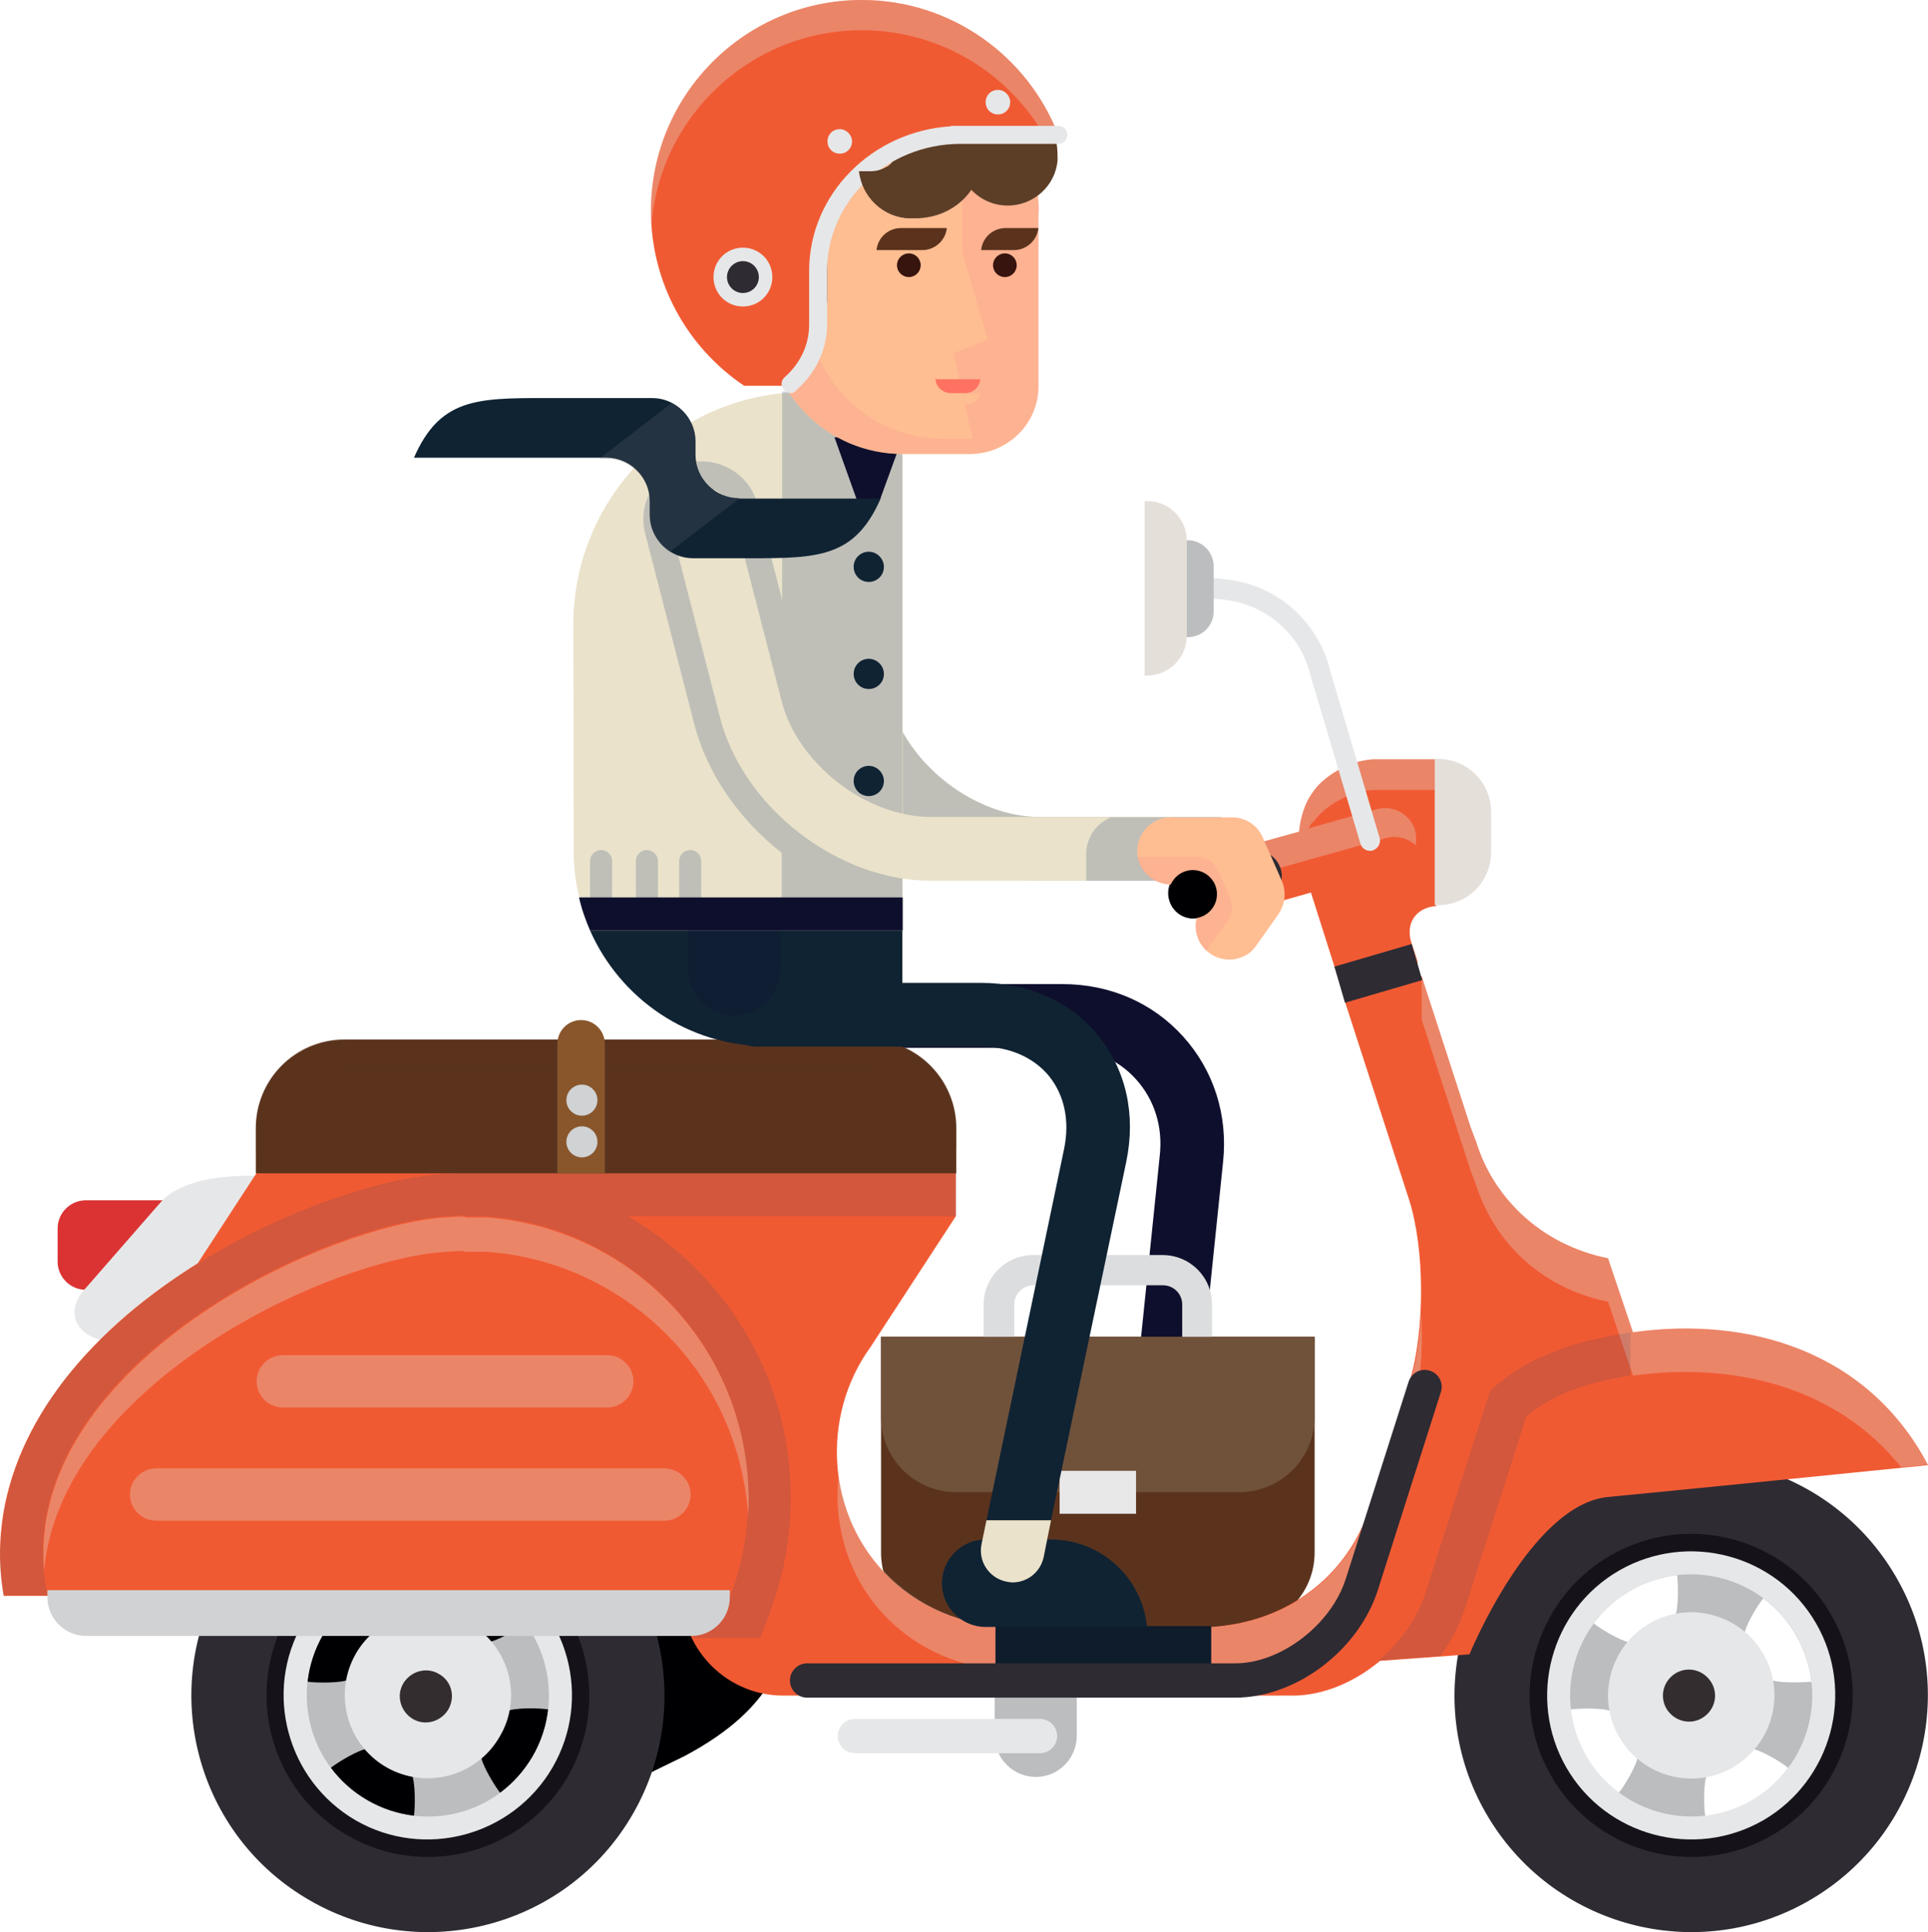 <svg id="Layer_5" xmlns="http://www.w3.org/2000/svg" xmlns:xlink="http://www.w3.org/1999/xlink" viewBox="0 0 471.8 472.8" style="enable-background:new 0 0 471.8 472.8;"><style>.Arched_x0020_Green{fill:url(#SVGID_1_);stroke:#FFFFFF;stroke-width:0.25;stroke-miterlimit:1;}
.st0{fill:#0E0F2D;}
.st1{fill:#E0D8C0;}
.st2{fill:#5B331D;}
.st3{fill:#DCDDDE;}
.st4{fill:#70523B;}
.st5{fill:#E8E8E8;}
.st6{fill:#000003;}
.st7{fill:#BBBDBF;}
.st8{fill:#E6E7E8;}
.st9{fill:#2E2B33;}
.st10{opacity:0.55;}
.st11{fill:#332D2F;}
.st12{fill:#DB3333;}
.st13{fill:#F05A33;}
.st14{opacity:0.33;}
.st15{fill:#E2DED5;}
.st16{fill:#E5DFDA;}
.st17{opacity:0.22;}
.st18{fill:#0E1C2B;}
.st19{opacity:0.15;}
.st20{fill:#264575;}
.st21{fill:#89562C;}
.st22{fill:#D0D2D3;}
.st23{fill:#EAE2CA;}
.st24{fill:#102333;}
.st25{fill:#FFBD92;}
.st26{fill:#F78B8B;}
.st27{fill:#5C3E27;}
.st28{fill:#37140E;}
.st29{fill:#FF7262;}
.st30{fill:#6D6E70;}</style><linearGradient id="SVGID_1_" gradientUnits="userSpaceOnUse" x1="23.283" y1="448.975" x2="23.99" y2="448.267"><stop offset="0" style="stop-color:#1EAB4B"/><stop offset=".983" style="stop-color:#19361A"/></linearGradient><g><g><path class="st0" d="M291.8 376.7h-15.9c-5.9.0-10.7 4.8-10.7 10.7s4.8 10.7 10.7 10.7h39.5C314.1 386 304.1 376.7 291.8 376.7z"/></g><g><path class="st0" d="M299.3 284.3c1.2-11.5-2.3-22.4-9.8-30.7s-18-12.8-29.5-12.8h-54.9c-4.3.0-7.8 3.5-7.8 7.8s3.5 7.8 7.8 7.8H260c7.1.0 13.5 2.7 18 7.7s6.6 11.6 5.8 18.7l-9.2 89.3h15.6L299.3 284.3z"/></g><g><path class="st1" d="M280.9 387c.3.0.5.0.8.0 3.9.0 7.3-3 7.7-7l.9-8.1h-15.6l-.7 6.5C273.5 382.7 276.6 386.5 280.9 387z"/></g></g><g><g><path class="st2" d="M215.6 327.1v52.8c0 10.2 8.2 18.4 18.4 18.4h69.3c10.1.0 18.4-8.2 18.4-18.4v-52.8H215.6z"/></g><g><g><path class="st3" d="M296.7 347.1h-56v-27.9c0-6.7 5.5-12.1 12.1-12.1h31.7c6.7.0 12.1 5.4 12.1 12.1v27.9H296.7zm-48.5-7.5h41.1v-20.4c0-2.6-2.1-4.7-4.7-4.7h-31.7c-2.6.0-4.7 2.1-4.7 4.7v20.4H248.2z"/></g></g><g><path class="st4" d="M215.6 327.1v19.6c0 10.2 8.2 18.4 18.4 18.4h69.3c10.1.0 18.4-8.2 18.4-18.4v-19.6H215.6z"/></g><g><rect x="259.3" y="359.9" class="st5" width="18.7" height="10.5"/></g></g><g><path class="st6" d="M64.6 429.1c8.7 22.6 35.7 33.3 57.5 22.7 15.1-7.4 30.3-14.7 45.4-22.1 23-12.2 23.9-25 26-31.5 3.8-11.5 3.5-26.1 3.5-26.1h-94.3c-2 0-4 .2-6.1.6C71.1 377.1 55.3 404.7 64.6 429.1z"/></g><g><path class="st7" d="M243.4 414.8v9.9c0 5.6 4.5 10.1 10.1 10.1 5.5.0 10-4.5 10-10.1v-9.9H243.4z"/></g><g><g><path class="st8" d="M205 424.8c0-2.3 1.9-4.2 4.2-4.2h45.3c2.3.0 4.2 1.9 4.2 4.2s-1.9 4.2-4.2 4.2h-45.3C206.9 429 205 427.1 205 424.8z"/></g></g><g><g><path class="st7" d="M447.9 395.2C437 376.4 413 370 394.2 380.8s-25.2 34.9-14.4 53.7 34.9 25.2 53.7 14.4c18.7-10.9 25.2-35 14.4-53.7zM433 410.9c1.3 6.1-.4 12.4-4.6 17 2 0 7.6 3.3 9.2 4.7-2.3 3.1-5.3 5.9-8.9 8-3.6 2.1-7.5 3.3-11.4 3.8-.4-2-.5-8.6.5-10.3-6.1 1.3-12.4-.4-17-4.6.0 2-3.3 7.6-4.7 9.2-3.1-2.3-5.9-5.3-8-9-2.1-3.6-3.3-7.5-3.8-11.4 2-.3 8.6-.5 10.3.6-1.3-6.1.4-12.4 4.6-17-2 0-7.6-3.3-9.2-4.7 2.3-3.1 5.3-5.9 9-8 3.6-2.1 7.5-3.3 11.4-3.8.3 2 .4 8.6-.6 10.3 6.1-1.3 12.4.4 17 4.6.0-2 3.3-7.6 4.7-9.2 3.1 2.3 5.9 5.3 8 9 2.1 3.6 3.3 7.5 3.8 11.4C441.2 411.7 434.7 411.9 433 410.9z"/></g><g><path class="st9" d="M464 385.9c-16-27.7-51.5-37.2-79.1-21.2-27.7 16-37.2 51.5-21.2 79.1 16 27.7 51.5 37.2 79.1 21.2C470.5 449 480 413.5 464 385.9zm-50.2 62.4c-18.5.0-33.4-15-33.4-33.4.0-18.5 15-33.4 33.4-33.4 18.5.0 33.4 15 33.4 33.4C447.3 433.3 432.3 448.3 413.8 448.3z"/></g><g class="st10"><path class="st6" d="M448.1 395.1c-10.9-18.9-35.1-25.4-54-14.5s-25.4 35.1-14.5 54 35.1 25.4 54 14.5c18.9-10.9 25.4-35.2 14.5-54zm-17.6 48.5c-15.9 9.2-36.2 3.7-45.4-12.2s-3.7-36.2 12.2-45.4 36.2-3.7 45.4 12.2C451.8 414.1 446.3 434.5 430.5 443.6z"/></g><g><path class="st8" d="M431.5 404.7c-5.6-9.7-18.1-13.1-27.8-7.5s-13.1 18.1-7.5 27.8 18.1 13.1 27.8 7.5C433.8 426.8 437.1 414.4 431.5 404.7z"/></g><g><path class="st11" d="M418.8 411.7c-1.8-3-5.6-4.1-8.7-2.3-3 1.8-4.1 5.6-2.3 8.7 1.8 3 5.7 4.1 8.7 2.3C419.6 418.6 420.6 414.7 418.8 411.7z"/></g><g><path class="st8" d="M444.4 397.2c-9.7-16.8-31.3-22.6-48.2-12.9-16.8 9.7-22.6 31.3-12.9 48.2 9.7 16.8 31.3 22.6 48.2 12.9C448.3 435.6 454.1 414 444.4 397.2zm-15.7 43.3c-14.2 8.2-32.3 3.3-40.5-10.8-8.2-14.2-3.3-32.3 10.8-40.5 14.2-8.2 32.3-3.3 40.5 10.8C447.7 414.2 442.8 432.3 428.7 440.5z"/></g></g><g><g><path class="st7" d="M124.3 380.8c-18.8-10.8-42.8-4.4-53.7 14.4C59.8 414 66.3 438 85.1 448.9c18.8 10.8 42.8 4.4 53.7-14.4C149.6 415.7 143.1 391.6 124.3 380.8zm-5 21c4.1 4.6 5.8 11 4.6 17 1.7-1 8.2-.9 10.3-.5-.4 3.9-1.7 7.8-3.8 11.4-2.1 3.6-4.8 6.6-8 9-1.3-1.6-4.7-7.2-4.7-9.2-4.6 4.1-11 5.8-17 4.6 1 1.7.9 8.3.6 10.3-3.9-.5-7.8-1.7-11.4-3.8-3.6-2.1-6.6-4.8-9-8 1.6-1.3 7.2-4.7 9.2-4.7-4.1-4.6-5.8-11-4.6-17-1.7 1-8.2.9-10.3.6.5-3.9 1.7-7.8 3.8-11.4 2.1-3.6 4.8-6.6 8-9 1.3 1.6 4.7 7.2 4.7 9.2 4.6-4.1 11-5.8 17-4.6-1-1.7-.9-8.2-.5-10.3 3.9.5 7.8 1.7 11.4 3.8 3.6 2.1 6.6 4.8 9 8C126.9 398.5 121.3 401.8 119.3 401.8z"/></g><g><path class="st9" d="M133.7 364.7c-27.7-16-63.2-6.5-79.1 21.2-16 27.7-6.5 63.2 21.2 79.1 27.7 16 63.2 6.5 79.1-21.2C170.8 416.1 161.3 380.6 133.7 364.7zm-12.3 79.1c-16 9.2-36.4 3.8-45.7-12.2-9.2-16-3.8-36.4 12.2-45.7 16-9.2 36.4-3.8 45.7 12.2C142.9 414.1 137.4 434.6 121.4 443.8z"/></g><g class="st10"><path class="st6" d="M124.5 380.6c-18.9-10.9-43.1-4.4-54 14.5-10.9 18.9-4.4 43.1 14.5 54s43.1 4.4 54-14.5C149.8 415.7 143.3 391.5 124.5 380.6zm9 50.9c-9.2 15.9-29.5 21.3-45.4 12.2-15.9-9.2-21.3-29.5-12.2-45.4 9.2-15.9 29.5-21.3 45.4-12.2C137.2 395.2 142.6 415.6 133.5 431.5z"/></g><g><path class="st8" d="M114.9 397.2c-9.7-5.6-22.2-2.3-27.8 7.4s-2.3 22.2 7.4 27.8 22.2 2.3 27.8-7.5C128 415.3 124.6 402.8 114.9 397.2z"/></g><g><path class="st11" d="M107.4 409.6c-3-1.8-6.9-.7-8.7 2.3s-.7 6.9 2.3 8.7 6.9.7 8.7-2.3C111.5 415.2 110.5 411.3 107.4 409.6z"/></g><g><path class="st8" d="M122.3 384.3c-16.8-9.7-38.4-3.9-48.2 12.9-9.7 16.8-3.9 38.4 12.9 48.2 16.8 9.7 38.4 3.9 48.2-12.9C145 415.6 139.2 394 122.3 384.3zM130.4 429.7c-8.2 14.2-26.3 19-40.5 10.8S70.9 414.2 79 4e2c8.2-14.2 26.3-19 40.5-10.8C133.7 397.3 138.5 415.5 130.4 429.7z"/></g></g><g><path class="st12" d="M46.9 293.7H21c-3.8.0-6.9 3.1-6.9 6.9v8.1c0 3.8 3.1 6.9 6.9 6.9h25.9V293.7z"/></g><g><path class="st8" d="M25.1 328l48.6 15.5 40.8-56s-36.3.1-54.2.2c-7.2.1-16.4 1.3-21 6.5l-18.6 21.3C16.1 320.7 18.1 326.3 25.1 328z"/></g><g><path class="st13" d="M399.6 326l-6.1-18.1c-7.9-1.6-15.3-5.2-21.4-11-5.2-5-8.8-10.9-10.8-17.3l-1.4-3.7-12-37L344 240c2-1.7 3.3-3.5 2.8-5l-1.4-4.3c-1.6-4.8 1.2-8.7 6.1-9v-35.9h-15c-5.2.0-12 3.5-15 7.7l-.5.7c-1.7 2.4-2.8 5.9-3.1 9.3l-11.2 3.1c-4 1.2-6.3 5.4-5.2 9.4 1.2 4 5.4 6.3 9.4 5.2l9.9-2.8 8.1 25.5c0 .1.1.1.1.2h-.2l16 49.4c3.9 12.2 3.9 31.9.2 44.4h-.1l-9.7 31c-2.1 6.4-5.7 12.4-10.8 17.3-8.6 8.2-19.7 12-31.4 12-5 0-12.7.0-21.9.0s-16.9.0-21.9.0c-11.7.0-22.8-3.8-31.4-12-15.8-15.2-17-39.8-4.7-56.7l20.8-31.9V287c-23.1.0-46.6.0-67.5.0h-52.6H62.8l-14.4 22.1c-5.9 3.7-11.8 7.9-17.3 12.6C7.3 342.1-3.3 366.4.9 390.5h165.9c.3 13.5 11.3 24.4 24.9 24.4h124.6c7.5.0 15.2-3.3 21.4-8.5l21.9-1.6s15-36.7 33.9-38.5c25-2.4 78.3-7.8 78.3-7.8C457.2 330.7 428 322 399.6 326z"/></g><g class="st14"><g><path class="st15" d="M347.9 249.5l12 37 1.4 3.7c2.1 6.4 5.7 12.4 10.8 17.3 6.1 5.8 13.4 9.4 21.4 11l6.1 18.1c24.7-3.4 49.9 2.7 65.6 22.4l6.5-.6C457.2 330.7 428 322 399.6 326l-6.1-18.1c-7.9-1.6-15.3-5.2-21.4-11-5.2-5-8.8-10.9-10.8-17.3l-1.4-3.7-12-37v10.6z"/></g><g><path class="st15" d="M205.3 360.5c-1.6 13 2.5 26.6 12.7 36.3 8.6 8.2 19.7 12 31.4 12 5 0 12.7.0 21.9.0s16.9.0 21.9.0c11.7.0 22.8-3.8 31.4-12 5.2-5 8.7-10.9 10.8-17.3l9.7-31h.1c2.2-7.5 3.1-17.6 2.6-27.1-.3 6-1.2 11.8-2.6 16.5h-.1l-9.7 31c-2.1 6.4-5.7 12.4-10.8 17.3-8.6 8.2-19.7 12-31.4 12-5 0-12.7.0-21.9.0s-16.9.0-21.9.0c-11.7.0-22.8-3.8-31.4-12C210.6 379.1 206.5 370 205.3 360.5z"/></g></g><g><path class="st16" d="M351.9 185.7h-.8v35.8h.8c7.2.0 13-5.8 13-13v-9.8C364.9 191.5 359.1 185.7 351.9 185.7z"/></g><g class="st14"><path class="st15" d="M169 365.7c0 3.5-2.9 6.4-6.4 6.4H38.2c-3.5.0-6.4-2.9-6.4-6.4.0-3.5 2.9-6.4 6.4-6.4h124.4C166.1 359.3 169 362.2 169 365.7z"/></g><g class="st14"><path class="st15" d="M155 338c0 3.5-2.9 6.4-6.4 6.4H69.2c-3.5.0-6.4-2.9-6.4-6.4.0-3.5 2.9-6.4 6.4-6.4h79.4C152.1 331.6 155 334.5 155 338z"/></g><g class="st14"><path class="st15" d="M321.5 201c3-4.3 9.8-7.7 15-7.7h15v-7.5h-15c-5.2.0-12 3.5-15 7.7l-.5.7c-1.7 2.4-2.8 5.9-3.2 9.3l-11.2 3.1c-4 1.2-6.3 5.4-5.2 9.4.4 1.4 1.2 2.5 2.1 3.4.5-2.7 2.5-5 5.3-5.8l30.3-8.5c2.7-.8 5.4.0 7.3 1.7.2-1.2.2-2.4-.1-3.6-1.2-4-5.4-6.3-9.4-5.2l-16.7 4.7c.2-.4.5-.8.7-1.2L321.5 201z"/></g><g><path class="st2" d="M212.3 254.4h-53.7-20.7H84.3c-12 0-21.7 9.7-21.7 21.7v11H138h20.7H234v-11C234 264.1 224.3 254.4 212.3 254.4z"/></g><g class="st17"><path class="st2" d="M212.3 254.2h-53.7-20.7H84.3c-12 0-21.7 9.7-21.7 21.7v6.6c0-12 9.7-21.7 21.7-21.7H138h20.7 53.7c12 0 21.7 9.7 21.7 21.7v-6.6C234 263.9 224.3 254.2 212.3 254.2z"/></g><g><rect x="243.6" y="397.9" class="st18" width="52.8" height="12.3"/></g><g><rect x="327.4" y="233.3" transform="matrix(0.96 -0.281 0.281 0.96 -53.318 104.557)" class="st9" width="19.7" height="9.2"/></g><g class="st19"><path class="st20" d="M234 287.1H113.4v0c-5.3.0-10.7.6-15.9 1.7-17.8 3.8-44.6 14.4-66.4 33-3 2.6-5.9 5.3-8.5 8-.1.1-.1.2-.2.2-1.2 1.3-2.4 2.5-3.5 3.8-.3.4-.6.7-.9 1.1-.8 1-1.7 2-2.5 3-.4.6-.8 1.1-1.2 1.7-.6.8-1.2 1.7-1.8 2.5-.5.7-.9 1.4-1.4 2.2-.4.7-.9 1.4-1.3 2.1-.5.9-1 1.7-1.4 2.6-.3.6-.6 1.1-.9 1.7-.5 1-.9 1.9-1.4 2.9-.2.5-.4.9-.6 1.4-.5 1.1-.9 2.1-1.3 3.2-.1.4-.3.8-.4 1.1-.4 1.2-.8 2.3-1.1 3.5-.1.3-.2.6-.3.9-.3 1.2-.6 2.5-.9 3.7-.1.2-.1.5-.2.7-.3 1.3-.5 2.6-.6 3.9.0.2-.1.4-.1.6-.2 1.3-.3 2.7-.4 4 0 .2.0.3.0.5C0 378.4.0 379.8.0 381.2c0 .1.0.3.0.4.0 1.4.1 2.7.3 4.1.0.1.0.3.0.4.1 1.3.3 2.7.6 4 0 .1.0.2.1.3h10.6c0-.1.0-.1.0-.2-10-47.5 50.9-83.4 88.2-91.3 4.6-1 9.2-1.4 13.8-1.5v.2h5.4c29.9 2.1 56.1 23.8 62.6 54.6 2.8 13.2 1.6 26.4-2.8 38.2h-11.7c.1 3.7 1 7.3 2.6 10.4h9.2 7.2l2.5-6.8c5.2-14.1 6.3-29.3 3.2-44-4.8-22.6-19.1-41.4-38.2-52.4H234V287.1z"/></g><g><path class="st21" d="M148 287.1v-31.7c0-3.2-2.6-5.8-5.8-5.8-3.2.0-5.8 2.6-5.8 5.8v31.7H148z"/></g><g class="st19"><g><path class="st20" d="M388.1 328.2c-4 1-7.5 2.3-10.7 3.8v-.1c-5 2.3-9.2 5.1-12.8 8.5l-15.8 49.4c-2 6.3-6.2 12.1-11.5 16.5l15.2-1.1c2.7-3.7 4.8-7.8 6.2-12.2l14.8-46.4c4.5-3.8 10.1-6.5 17.1-8.3 2.8-.7 5.6-1.3 8.4-1.7V326C395.5 326.6 391.8 327.3 388.1 328.2z"/></g></g><g><path class="st9" d="M313.4 212.6c1 3.3-.9 6.7-4.2 7.7l-15.4 4.2c-3.3 1-6.7-.9-7.7-4.2-1-3.3.9-6.7 4.2-7.7l15.4-4.2C309 207.5 312.4 209.3 313.4 212.6z"/></g><g><path class="st8" d="M335.3 208.2c-1.1.0-2.1-.7-2.4-1.8l-12.2-41.1c-1.1-4.6-3.4-8.7-6.8-11.9-4.7-4.5-10.9-6.9-18.1-6.9-1.4.0-2.5-1.1-2.5-2.5s1.1-2.5 2.5-2.5c8.5.0 15.9 2.9 21.5 8.3 4 3.9 6.9 8.8 8.2 14.3l12.1 40.9c.4 1.3-.4 2.7-1.7 3.1C335.8 208.2 335.6 208.2 335.3 208.2z"/></g><g><g><path class="st7" d="M290.7 132.2h-.4v23.7h.4c3.5.0 6.3-2.8 6.3-6.3v-11.2C296.9 135 294.1 132.2 290.7 132.2z"/></g><g><path class="st16" d="M280.7 122.6h-.6v42.7h.6c5.3.0 9.7-4.3 9.7-9.7v-23.4C290.4 127 286.1 122.6 280.7 122.6z"/></g></g><g class="st14"><path class="st15" d="M99.9 307.6c4.6-1 9.2-1.4 13.8-1.5v.2h5.4c29.9 2.1 56.1 23.8 62.6 54.6.7 3.3 1.2 6.7 1.4 10 .4-6-.1-12.2-1.4-18.4-6.5-30.8-32.6-52.4-62.6-54.6h-5.4v-.2c-4.5.0-9.1.5-13.8 1.5-35.6 7.5-92.9 40.7-89.1 85.1C14.3 344.1 66.6 314.6 99.9 307.6z"/></g><g><path class="st22" d="M178.6 390.8v-1.7h-167v1.7c0 5.3 4.3 9.5 9.5 9.5H169C174.3 400.4 178.6 396.1 178.6 390.8z"/></g><g><g><g><path class="st23" d="M297.7 215.5h-43.4c-22.7.0-45.8-17.9-51.5-39.9l-12-46.6c-1.1-4.1 1.4-8.4 5.6-9.5 4.1-1.1 8.4 1.4 9.5 5.6l12 46.6c4 15.3 20.7 28.2 36.5 28.2h43.4c4.3.0 7.8 3.5 7.8 7.8C305.5 212 302 215.5 297.7 215.5z"/></g></g></g><g class="st17"><g><g><path class="st20" d="M297.7 215.5h-43.4c-22.7.0-45.8-17.9-51.5-39.9l-12-46.6c-1.1-4.1 1.4-8.4 5.6-9.5 4.1-1.1 8.4 1.4 9.5 5.6l12 46.6c4 15.3 20.7 28.2 36.5 28.2h43.4c4.3.0 7.8 3.5 7.8 7.8C305.5 212 302 215.5 297.7 215.5z"/></g></g></g><g><path class="st23" d="M220.9 95.9h-23.6c-31.5.0-57 25.5-57 57l.1 55.6c0 26.2 21.3 42.5 47.5 42.5h33V95.9z"/></g><g class="st17"><path class="st20" d="M191.4 95.9v50.9l-6-23.3c-1.6-6.3-7.3-10.6-13.7-10.6-1.2.0-2.4.2-3.6.5-3.7.9-6.7 3.3-8.7 6.5-1.9 3.3-2.5 7.1-1.5 10.7l12 46.6c3.1 11.9 10.7 23.1 21.4 31.5v33.1h29.5v-146H191.4z"/></g><g><g><path class="st24" d="M216.3 138.7c0 2.1-1.7 3.7-3.7 3.7-2.1.0-3.7-1.7-3.7-3.7.0-2.1 1.7-3.7 3.7-3.7C214.6 135 216.3 136.7 216.3 138.7z"/></g><g><path class="st24" d="M216.3 164.9c0 2.1-1.7 3.7-3.7 3.7-2.1.0-3.7-1.7-3.7-3.7.0-2.1 1.7-3.7 3.7-3.7C214.6 161.2 216.3 162.9 216.3 164.9z"/></g><g><path class="st24" d="M216.3 191.1c0 2.1-1.7 3.7-3.7 3.7-2.1.0-3.7-1.7-3.7-3.7.0-2.1 1.7-3.7 3.7-3.7C214.6 187.4 216.3 189.1 216.3 191.1z"/></g></g><g><g><path class="st23" d="M285.7 215.5h-58c-22.7.0-45.8-17.9-51.5-39.9l-12-46.6c-1.1-4.1 1.4-8.4 5.6-9.5 4.1-1.1 8.4 1.4 9.5 5.6l12 46.6c4 15.3 20.7 28.2 36.5 28.2h58c4.3.0 7.8 3.5 7.8 7.8C293.5 212 290 215.5 285.7 215.5z"/></g></g><g class="st17"><path class="st20" d="M285.8 2e2h-14c-3.5 1.5-6 4.9-6 9v6.5h20c.3.0.7.0 1-.1l4.3-13.3C289.7 200.8 287.8 2e2 285.8 2e2z"/></g><g><polygon class="st0" points="209.6,122.1 215.4,122.1 220.9,107 204.2,107"/></g><g><path class="st24" d="M144.4 227.7c7.4 16.7 24 28.3 43.4 28.3h33v-28.3H144.4z"/></g><g><path class="st25" d="M254.2 51.8c0-18.4-14.9-33.3-33.3-33.3s-33.3 14.9-33.3 33.3v26c0 18.4 14.9 33.3 33.3 33.3.2.0.5.0.7.0v0h15.8c9.1.0 16.7-7.4 16.7-16.6V51.8z"/></g><g class="st17"><path class="st26" d="M235.5 21.8v39.9l6.2 21.4-8.3 3.3 4.6 21h-6.4v0c-.2.0-.5.0-.7.0-18.4.0-33.3-14.9-33.3-33.3v-26c0-12.5 6.9-23.5 17.2-29.1-15.5 2.9-27.2 16.4-27.2 32.7v26c0 18.4 14.9 33.3 33.3 33.3.2.0.5.0.7.0v0h15.8c2.1.0 4-.4 5.9-1.1.1.0.2-.1.3-.1.4-.1.7-.3 1.1-.5.1-.1.3-.1.4-.2.3-.1.5-.3.8-.4.2-.1.4-.2.5-.3.2-.1.4-.3.6-.4.2-.1.4-.3.6-.4.1.0.1-.1.2-.1 3.9-3 6.4-7.7 6.4-13V51.8C254.2 38.6 246.5 27.2 235.5 21.8z"/></g><g><path class="st25" d="M198.6 64.7h-13.8c-6 0-10.8 4.8-10.8 10.8s4.8 10.8 10.8 10.8h17.6L198.6 64.7z"/></g><g class="st17"><path class="st26" d="M191.4 70.4h-6c-2.8.0-5.1 2.3-5.1 5.1s2.3 5.1 5.1 5.1h6V70.4z"/></g><g><path class="st2" d="M202.4 73.4c0 3.1-2.5 5.5-5.5 5.5-3.1.0-5.5-2.5-5.5-5.5V41.2c0-3.1 2.5-5.5 5.5-5.5 3.1.0 5.5 2.5 5.5 5.5V73.4z"/></g><g><path class="st27" d="M244.4 34.2h-25.1c0 .2.0.3.0.5.0.0.0 2 0 2.1.0 3.4-3.2 5.1-6.3 5.1h-2.7c.7 6.3 5.9 11.3 12.3 11.5h1.6c7.4.0 13.9-4.8 15.6-11.6C240.6 38.8 242.2 36.1 244.4 34.2z"/></g><g><path class="st28" d="M248.8 64.9c0 1.6-1.3 2.9-2.9 2.9-1.6.0-2.9-1.3-2.9-2.9.0-1.6 1.3-2.9 2.9-2.9C247.5 62 248.8 63.3 248.8 64.9z"/></g><g><path class="st28" d="M225.3 64.9c0 1.6-1.3 2.9-2.9 2.9-1.6.0-2.9-1.3-2.9-2.9.0-1.6 1.3-2.9 2.9-2.9C224 62 225.3 63.3 225.3 64.9z"/></g><g><path class="st2" d="M169 51.4c1.4 8 8.3 14.1 16.7 14.1 8.4.0 15.3-6.1 16.7-14.1H169z"/></g><g><path class="st2" d="M220.5 55.8h11.2c-.3 3-2.9 5.4-6 5.4h-11.2C214.8 58.1 217.4 55.8 220.5 55.8z"/></g><g><path class="st2" d="M246.1 55.8h8c-.3 3-2.9 5.4-6 5.4h-8C240.4 58.1 243 55.8 246.1 55.8z"/></g><g><g><path class="st27" d="M258.8 39.2c-.5 6.2-5.8 11.1-12.2 11.1-5.1.0-9.4-3.1-11.3-7.5-.9-2.2-2.4-3.9-4.8-3.9-2.6.0-14.8.0-21.2.0-5.7.0-10.2 4.1-11.5 9.4-1.5 5.9-7.1 10.1-13.5 10.1h-1.4c-5.6-.2-10.1-4.5-10.7-10h2.3c2.7.0 5.5-1.5 5.5-4.5.0-.1.0-1.8.0-1.8.0-15 12.2-27.1 27.1-27.1h28.3c12.9.0 23.4 10.5 23.4 23.4C258.8 38.7 258.8 39 258.8 39.2z"/></g></g><g><path class="st25" d="M234.6 96.3c-1.9.0-3.4-1.5-3.4-3.4v-.1c-.9.6-1.6 1.6-1.6 2.8.0 1.9 1.5 3.4 3.4 3.4h3.5c1.6.0 3-1.2 3.3-2.7H234.6z"/></g><g><path class="st29" d="M228.9 92.8c.2 1.9 1.8 3.4 3.8 3.4h3.4c2 0 3.6-1.5 3.8-3.4h-11z"/></g><g><path class="st24" d="M180.8 121.9c-5.8.0-10.6-4.8-10.6-10.6V108c0-5.8-4.8-10.6-10.6-10.6h-26.4c-16.7.0-25.6.2-31.9 14.6h47.1c5.8.0 10.6 4.8 10.6 10.6v3.4c0 5.8 4.8 10.6 10.6 10.6h14c16.7.0 25.6-.2 31.9-14.6H180.8z"/></g><g class="st17"><path class="st20" d="M161 223.9c0 1.5-1.2 2.7-2.7 2.7-1.5.0-2.7-1.2-2.7-2.7v-13.2c0-1.5 1.2-2.7 2.7-2.7 1.5.0 2.7 1.2 2.7 2.7v13.2z"/></g><g class="st17"><path class="st20" d="M149.8 223.9c0 1.5-1.2 2.7-2.7 2.7-1.5.0-2.7-1.2-2.7-2.7v-13.2c0-1.5 1.2-2.7 2.7-2.7 1.5.0 2.7 1.2 2.7 2.7v13.2z"/></g><g class="st17"><path class="st20" d="M171.6 223.9c0 1.5-1.2 2.7-2.7 2.7-1.5.0-2.7-1.2-2.7-2.7v-13.2c0-1.5 1.2-2.7 2.7-2.7 1.5.0 2.7 1.2 2.7 2.7v13.2z"/></g><g><g><g><path class="st25" d="M300.8 234.8c-1.6.0-3.3-.5-4.7-1.5-3.7-2.6-4.6-7.7-2-11.4l2.8-4-.7-1.5h-9.7c-4.5.0-8.2-3.7-8.2-8.2s3.7-8.2 8.2-8.2h15c3.3.0 6.2 1.9 7.5 4.9l4.7 10.7c1.1 2.6.8 5.7-.8 8l-5.5 7.8C305.9 233.6 303.4 234.8 300.8 234.8z"/></g></g></g><g class="st17"><g><path class="st26" d="M301 219.8l-3-6.9c-.9-1.9-2.8-3.2-4.9-3.2h-14.8c.7 3.8 4 6.7 8.1 6.7h9.7l.7 1.5-2.8 4c-2.4 3.4-1.8 8.1 1.2 10.8l5.4-7.7C301.6 223.5 301.8 221.5 301 219.8z"/></g></g><g class="st17"><path class="st30" d="M180.8 121.9c-5.8.0-10.6-4.8-10.6-10.6V108c0-4.1-2.4-7.7-5.8-9.4l-17.8 13.7h1.9c5.8.0 10.6 4.8 10.6 10.6v3.4c0 3.7 1.9 6.9 4.7 8.8l17.1-13.1H180.8z"/></g><g><path class="st24" d="M257.1 376.7h-15.9c-5.9.0-10.7 4.8-10.7 10.7s4.8 10.7 10.7 10.7h39.5C279.5 386 269.4 376.7 257.1 376.7z"/></g><g><path class="st24" d="M275.6 284.3c2.4-11.5.0-22.4-6.8-30.8-6.8-8.4-17-13-28.8-13h-54.9c-4.3.0-7.8 3.5-7.8 7.8s3.5 7.8 7.8 7.8H240c7 0 12.9 2.6 16.7 7.2 3.8 4.7 5.1 11 3.7 17.8l-19 90.9h15.8l18.4-87.7z"/></g><g><path class="st23" d="M246.2 387c.5.1 1.1.2 1.6.2 3.6.0 6.8-2.5 7.6-6.2l1.8-9h-15.8l-1.2 5.8C239.3 382 242 386.1 246.2 387z"/></g><g class="st17"><path class="st0" d="M168.4 223.7v13.5c0 6.2 5.1 11.3 11.3 11.3 6.2.0 11.3-5.1 11.3-11.3v-13.5H168.4z"/></g><g><path class="st0" d="M144.4 227.7h76.5v-8.1h-79.2C142.3 222.4 143.3 225.1 144.4 227.7z"/></g><g><path class="st13" d="M210.9.0c-28.5.0-51.6 23.1-51.6 51.6.0 17.8 9 33.5 22.8 42.8h12.7v-.5c4.1-3.6 6.7-8.7 6.7-14.4V66.3c0-18.2 15.6-33.2 34.7-33.2v0H259C251.6 13.8 232.8.0 210.9.0z"/></g><g class="st14"><path class="st15" d="M210.9 7.4c19 0 35.7 10.3 44.6 25.7h3.6C251.6 13.8 232.8.0 210.9.0c-28.5.0-51.6 23.1-51.6 51.6.0 1.3.1 2.5.1 3.7C161.3 28.6 183.6 7.4 210.9 7.4z"/></g><g><g><path class="st8" d="M193.5 96.2c-.6.0-1.2-.3-1.7-.8-.8-.9-.7-2.3.2-3.1 3.8-3.3 6-7.9 6-12.8V66.3c0-18.8 15.4-34.2 34.7-35.4v-.1H259c1.2.0 2.2 1 2.2 2.2s-1 2.2-2.2 2.2h-24.1c-17.9.1-32.5 14-32.5 31v13.1c0 6.1-2.7 12-7.5 16.1C194.6 96 194 96.2 193.5 96.2z"/></g></g><g><path class="st27" d="M216.8 40.9c-1.1.7-2.5 1-3.9 1h-2.7c.7 6.3 5.9 11.3 12.3 11.5h1.6C231.6 53.5 218.3 40.1 216.8 40.9z"/></g><g><g><path class="st8" d="M189 67.8c0 4-3.2 7.2-7.2 7.2-4 0-7.2-3.2-7.2-7.2.0-4 3.2-7.2 7.2-7.2C185.8 60.6 189 63.8 189 67.8z"/></g><g><path class="st9" d="M185.7 67.8c0 2.1-1.7 3.9-3.9 3.9-2.1.0-3.9-1.7-3.9-3.9.0-2.1 1.7-3.9 3.9-3.9C184 63.9 185.7 65.7 185.7 67.8z"/></g></g><g><path class="st8" d="M247.2 25c0 1.7-1.3 3-3 3-1.7.0-3-1.3-3-3 0-1.7 1.3-3 3-3C245.9 22 247.2 23.4 247.2 25z"/></g><g><path class="st8" d="M208.5 34.6c0 1.7-1.3 3-3 3-1.7.0-3-1.3-3-3 0-1.7 1.3-3 3-3 1.6.0 3 1.4 3 3z"/></g><g><path class="st6" d="M297.8 218.8c0-3.3-2.7-5.9-5.9-5.9-3.3.0-5.9 2.7-5.9 5.9.0 3.3 2.7 5.9 5.9 5.9C295.1 224.7 297.8 222.1 297.8 218.8z"/></g><g><g><path class="st9" d="M302.3 415.4H197.5c-2.3.0-4.2-1.9-4.2-4.2s1.9-4.2 4.2-4.2h104.8c11.1.0 23.4-9.4 27-20.6l15.4-48.3c.7-2.2 3-3.4 5.2-2.7s3.4 3 2.7 5.2L337.2 389C332.5 403.8 317.2 415.4 302.3 415.4z"/></g></g><g><circle class="st22" cx="142.4" cy="279.4" r="3.8"/></g><g><circle class="st22" cx="142.4" cy="269.2" r="3.8"/></g></svg>